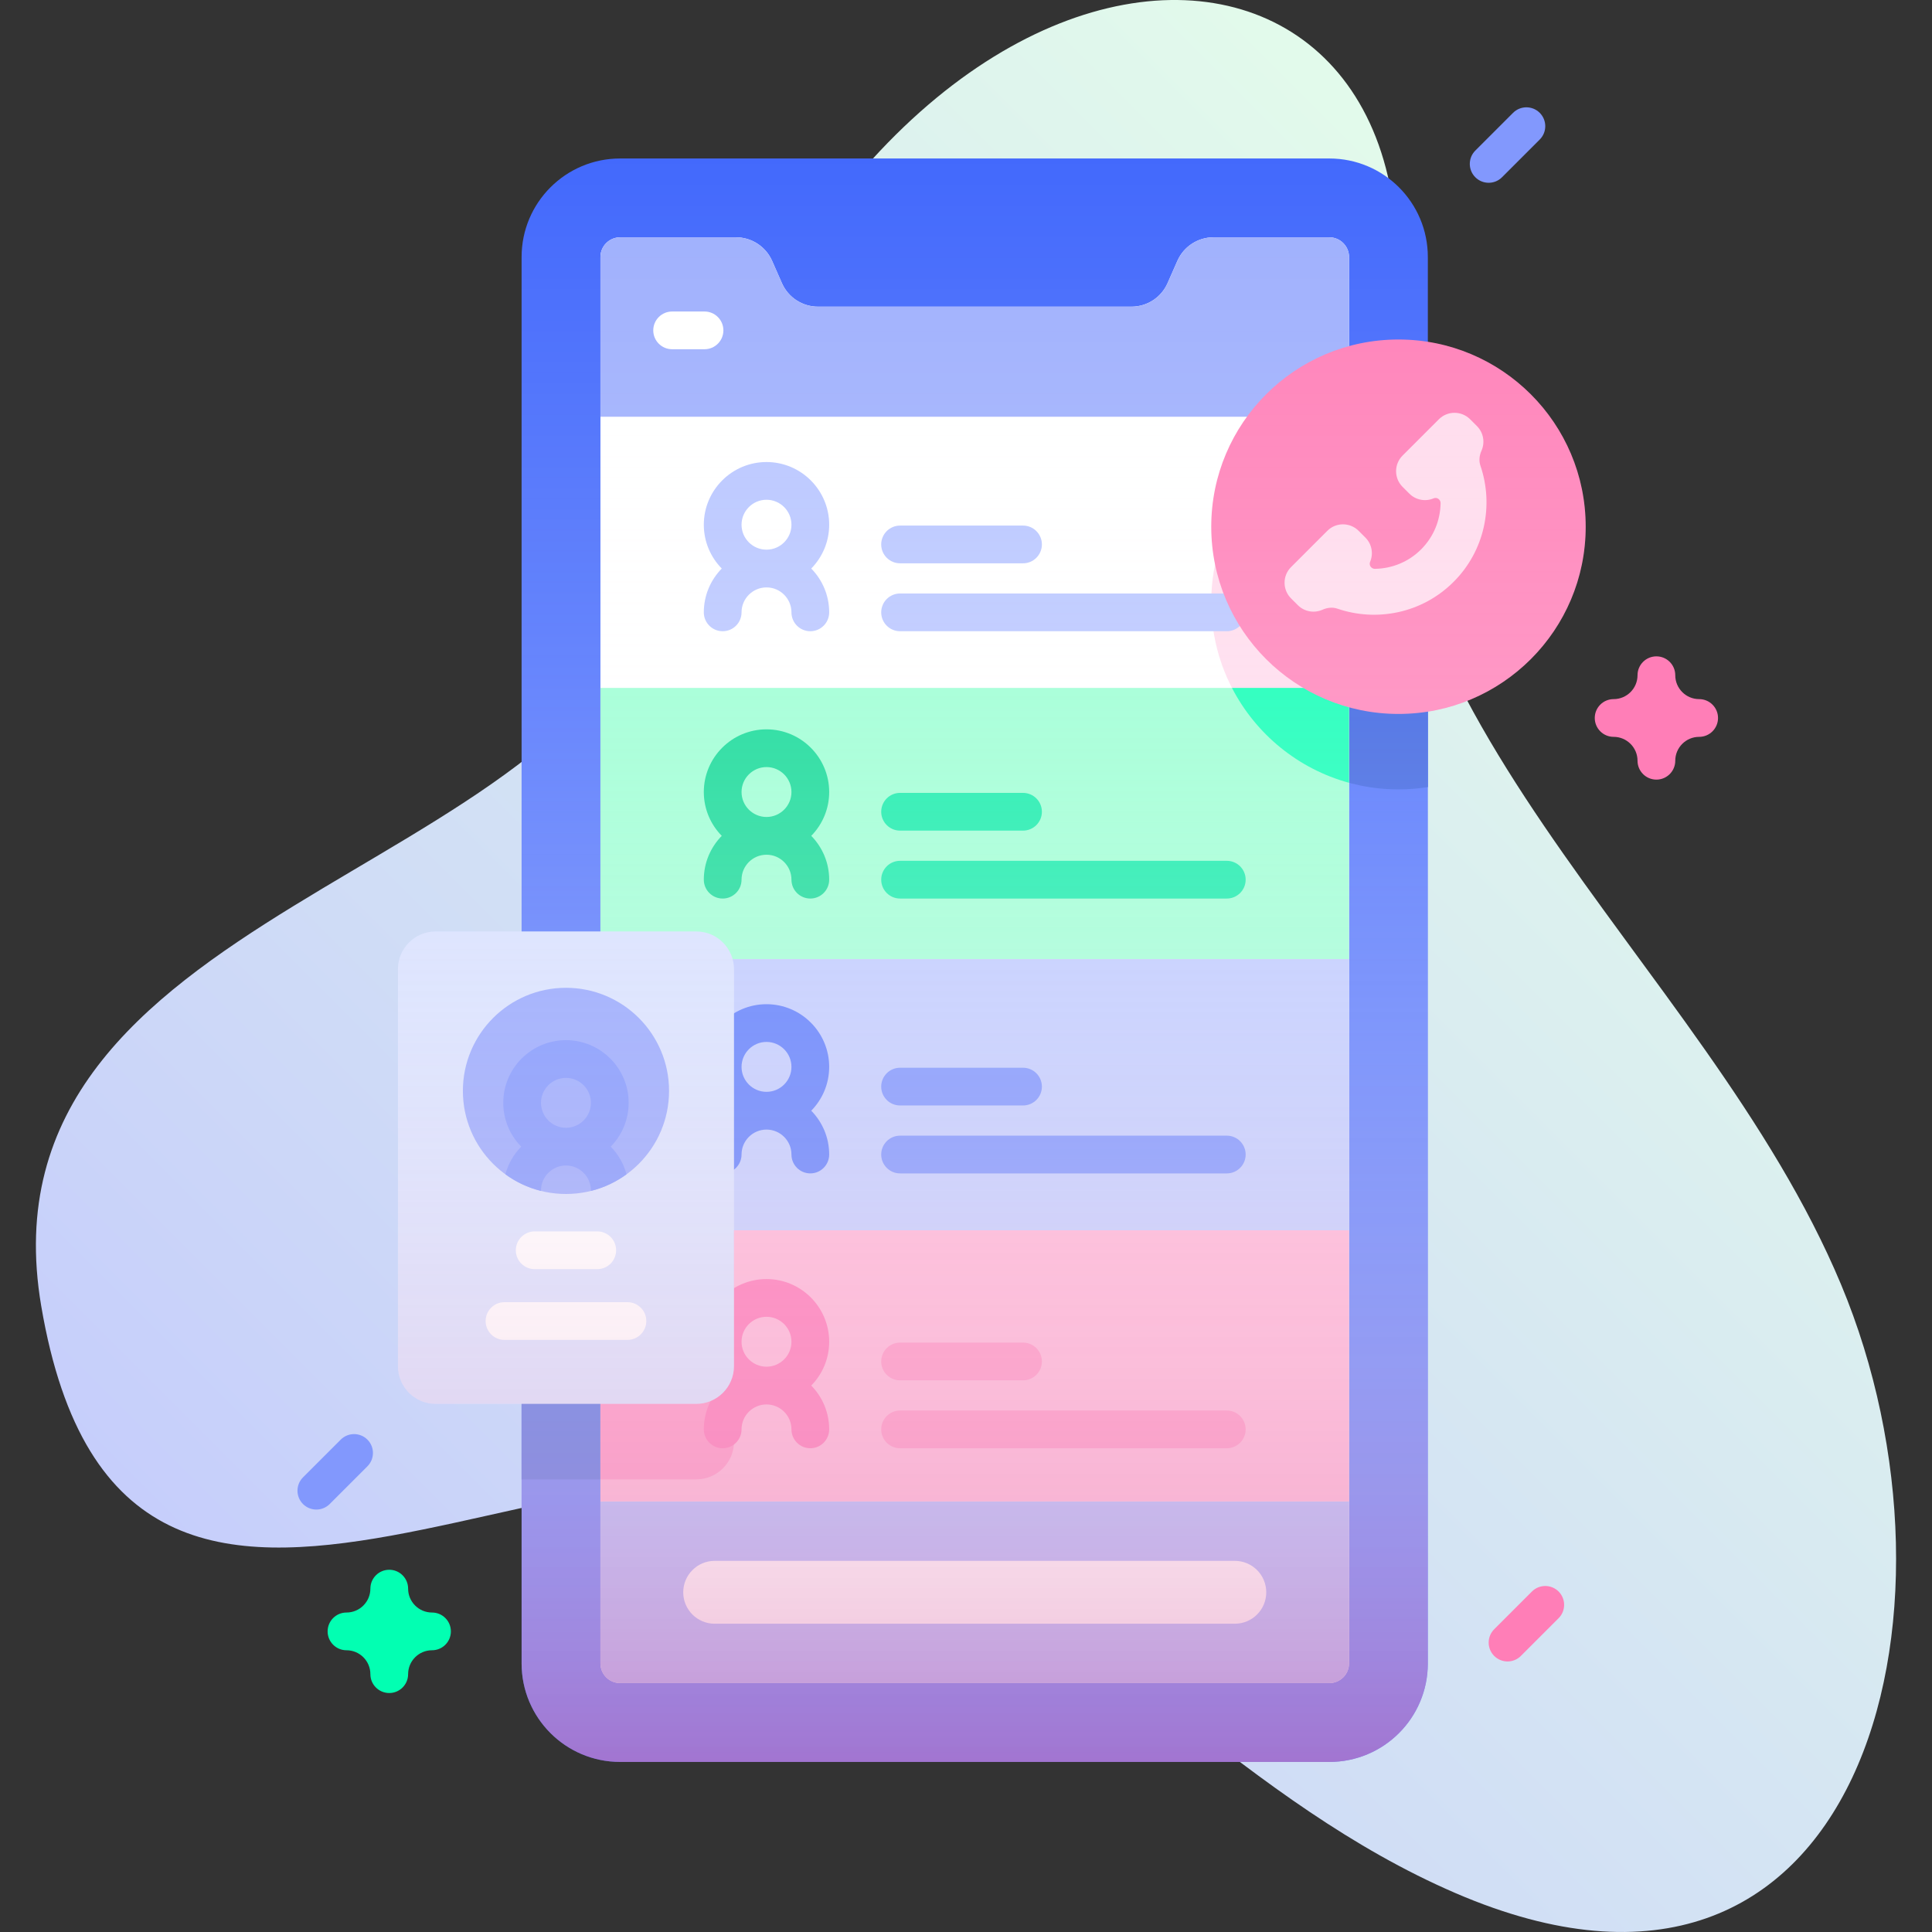 <svg id="Capa_1" enable-background="new 0 0 512 512" height="512" viewBox="0 0 512 512" width="512" xmlns="http://www.w3.org/2000/svg" xmlns:xlink="http://www.w3.org/1999/xlink"><rect x="0" y="0" width="512" height="512" fill="#333333" stroke="none"/><linearGradient id="SVGID_1_" gradientUnits="userSpaceOnUse" x1="129.04" x2="478.333" y1="492.019" y2="142.725"><stop offset="0" stop-color="#c6cefb"/><stop offset=".255" stop-color="#cedaf7"/><stop offset=".989" stop-color="#e2faeb"/></linearGradient><linearGradient id="SVGID_2_" gradientUnits="userSpaceOnUse" x1="262.842" x2="262.842" y1="466.93" y2="42"><stop offset="0" stop-color="#e17db3" stop-opacity=".6"/><stop offset=".011" stop-color="#e283b7" stop-opacity=".593"/><stop offset=".081" stop-color="#eaa4ca" stop-opacity=".552"/><stop offset=".158" stop-color="#f1c1da" stop-opacity=".505"/><stop offset=".244" stop-color="#f6d8e8" stop-opacity=".454"/><stop offset=".343" stop-color="#fae9f2" stop-opacity=".394"/><stop offset=".462" stop-color="#fdf6fa" stop-opacity=".323"/><stop offset=".623" stop-color="#fffdfe" stop-opacity=".227"/><stop offset="1" stop-color="#fff" stop-opacity="0"/></linearGradient><g><g><g><path d="m368.718 88.018c-14.578 99.388 82.819 165.463 119.164 252.349 36.415 87.053 5.577 207.782-102.139 161.335-54.748-23.607-94.549-71.286-146.819-100.051-79.065-43.51-205.652 76.206-228.003-55.566-17.973-105.955 142.023-112.905 163.096-191.456 52.052-194.025 213.203-192.756 194.701-66.611z" fill="url(#SVGID_1_)"/></g><g><g><g><g><g><g><g><g><g><g><g><path d="m378.39 68.11v372.71c0 14.43-11.68 26.11-26.11 26.11h-187.94c-14.42 0-26.11-11.68-26.11-26.11v-372.71c0-14.42 11.69-26.11 26.11-26.11h187.94c14.43 0 26.11 11.69 26.11 26.11z" fill="#4369fc"/><path d="m194.52 276.85v105.2c0 5.52-4.48 10-10 10h-46.29v-125.2h46.29c5.52 0 10 4.47 10 10z" fill="#2d58df"/><path d="m378.39 110.58v98.01c-2.54.4-5.13.61-7.78.61-27.4 0-49.62-22.21-49.62-49.61 0-27.41 22.22-49.62 49.62-49.62 2.65 0 5.24.21 7.78.61z" fill="#2d58df"/><path d="m357.51 68.11v372.71c0 2.88-2.34 5.22-5.23 5.22h-187.94c-2.88 0-5.22-2.34-5.22-5.22v-372.71c0-2.88 2.34-5.22 5.22-5.22h30.71c4.13 0 7.88 2.44 9.56 6.23l2.61 5.93c1.67 3.78 5.42 6.22 9.55 6.22h83.08c4.15 0 7.89-2.44 9.56-6.22l2.62-5.94c1.67-3.78 5.41-6.22 9.55-6.22h30.7c2.89 0 5.23 2.34 5.23 5.22z" fill="#fff"/><path d="m357.51 111.72v95.73c-21.05-5.74-36.52-25-36.52-47.86 0-22.87 15.47-42.13 36.52-47.87z" fill="#ffdaec"/><path d="m357.509 110.443v-42.331c0-2.883-2.34-5.222-5.222-5.222h-30.707c-4.136 0-7.875 2.444-9.546 6.225l-2.622 5.933c-1.671 3.781-5.41 6.225-9.557 6.225h-83.077c-4.136 0-7.886-2.444-9.557-6.225l-2.611-5.922c-1.671-3.792-5.421-6.235-9.557-6.235h-30.707c-2.883 0-5.222 2.34-5.222 5.222v42.332h198.385z" fill="#9eaffd"/><g><path d="m186.705 92.552h-8.583c-2.761 0-5-2.239-5-5s2.239-5 5-5h8.583c2.761 0 5 2.239 5 5s-2.239 5-5 5z" fill="#fff"/></g><path d="m357.506 397.904v42.917c0 2.883-2.34 5.222-5.222 5.222h-187.943c-2.883 0-5.222-2.34-5.222-5.222v-42.917z" fill="#9eaffd"/></g><path d="m335.572 421.979c0 2.298-.93 4.376-2.444 5.891-1.504 1.504-3.583 2.434-5.891 2.434h-137.85c-4.596 0-8.324-3.729-8.324-8.324 0-2.298.93-4.387 2.444-5.891 1.504-1.514 3.582-2.444 5.88-2.444h137.849c4.607-.001 8.336 3.728 8.336 8.334z" fill="#fff"/></g></g></g></g></g></g></g></g><g><g><g><path d="m219.743 139.057c0-9.161-7.453-16.613-16.613-16.613-9.161 0-16.613 7.453-16.613 16.613 0 4.518 1.818 8.615 4.755 11.613-2.936 2.998-4.755 7.095-4.755 11.613 0 2.761 2.239 5 5 5s5-2.239 5-5c0-3.646 2.967-6.613 6.613-6.613s6.613 2.967 6.613 6.613c0 2.761 2.239 5 5 5s5-2.239 5-5c0-4.518-1.818-8.615-4.754-11.613 2.936-2.998 4.754-7.095 4.754-11.613zm-16.613-6.614c3.646 0 6.613 2.967 6.613 6.613s-2.966 6.613-6.613 6.613-6.613-2.967-6.613-6.613 2.967-6.613 6.613-6.613z" fill="#b6c4ff"/></g><g><path d="m325.113 167.283h-86.583c-2.761 0-5-2.239-5-5s2.239-5 5-5h86.583c2.761 0 5 2.239 5 5s-2.238 5-5 5z" fill="#b6c4ff"/></g><g><path d="m271.113 149.283h-32.583c-2.761 0-5-2.239-5-5s2.239-5 5-5h32.583c2.761 0 5 2.239 5 5s-2.238 5-5 5z" fill="#b6c4ff"/></g></g></g><g><path d="m159.12 182.31h198.39v71.86h-198.39z" fill="#96ffd1"/><path d="m357.51 182.31v25.14c-13.51-3.68-24.72-12.94-31.02-25.14z" fill="#02ffb2"/><g><g><path d="m219.743 209.897c0-9.161-7.453-16.613-16.613-16.613-9.161 0-16.613 7.453-16.613 16.613 0 4.518 1.818 8.615 4.755 11.613-2.936 2.998-4.755 7.095-4.755 11.613 0 2.761 2.239 5 5 5s5-2.239 5-5c0-3.646 2.967-6.613 6.613-6.613s6.613 2.967 6.613 6.613c0 2.761 2.239 5 5 5s5-2.239 5-5c0-4.518-1.818-8.615-4.754-11.613 2.936-2.998 4.754-7.095 4.754-11.613zm-16.613-6.614c3.646 0 6.613 2.967 6.613 6.613s-2.966 6.613-6.613 6.613-6.613-2.967-6.613-6.613 2.967-6.613 6.613-6.613z" fill="#00d78f"/></g><g><path d="m325.113 238.123h-86.583c-2.761 0-5-2.239-5-5s2.239-5 5-5h86.583c2.761 0 5 2.239 5 5s-2.238 5-5 5z" fill="#01eba4"/></g><g><path d="m271.113 220.123h-32.583c-2.761 0-5-2.239-5-5s2.239-5 5-5h32.583c2.761 0 5 2.239 5 5s-2.238 5-5 5z" fill="#01eba4"/></g></g></g><g><path d="m159.119 254.174h198.387v71.865h-198.387z" fill="#b6c4ff"/><g><g><path d="m219.743 282.736c0-9.161-7.453-16.613-16.613-16.613-9.161 0-16.613 7.453-16.613 16.613 0 4.518 1.818 8.615 4.755 11.613-2.936 2.998-4.755 7.095-4.755 11.613 0 2.761 2.239 5 5 5s5-2.239 5-5c0-3.646 2.967-6.613 6.613-6.613s6.613 2.967 6.613 6.613c0 2.761 2.239 5 5 5s5-2.239 5-5c0-4.518-1.818-8.615-4.754-11.613 2.936-2.997 4.754-7.095 4.754-11.613zm-16.613-6.613c3.646 0 6.613 2.967 6.613 6.613s-2.966 6.613-6.613 6.613-6.613-2.967-6.613-6.613 2.967-6.613 6.613-6.613z" fill="#4369fc"/></g><g><path d="m325.113 310.963h-86.583c-2.761 0-5-2.239-5-5s2.239-5 5-5h86.583c2.761 0 5 2.239 5 5s-2.238 5-5 5z" fill="#6582fd"/></g><g><path d="m271.113 292.963h-32.583c-2.761 0-5-2.239-5-5s2.239-5 5-5h32.583c2.761 0 5 2.239 5 5s-2.238 5-5 5z" fill="#6582fd"/></g></g></g><g><path d="m159.12 326.04h198.39v71.86h-198.39z" fill="#ffa7ce"/><path d="m194.52 326.04v56.01c0 5.52-4.48 10-10 10h-25.4v-66.01z" fill="#ff7eb7"/><g><g><path d="m219.743 355.576c0-9.161-7.453-16.613-16.613-16.613-9.161 0-16.613 7.453-16.613 16.613 0 4.518 1.818 8.615 4.755 11.613-2.936 2.998-4.755 7.095-4.755 11.613 0 2.761 2.239 5 5 5s5-2.239 5-5c0-3.646 2.967-6.613 6.613-6.613s6.613 2.967 6.613 6.613c0 2.761 2.239 5 5 5s5-2.239 5-5c0-4.518-1.818-8.615-4.754-11.613 2.936-2.997 4.754-7.095 4.754-11.613zm-16.613-6.613c3.646 0 6.613 2.967 6.613 6.613s-2.966 6.613-6.613 6.613-6.613-2.967-6.613-6.613 2.967-6.613 6.613-6.613z" fill="#ff5ba7"/></g><g><path d="m325.113 383.803h-86.583c-2.761 0-5-2.239-5-5s2.239-5 5-5h86.583c2.761 0 5 2.239 5 5s-2.238 5-5 5z" fill="#ff7eb7"/></g><g><path d="m271.113 365.803h-32.583c-2.761 0-5-2.239-5-5s2.239-5 5-5h32.583c2.761 0 5 2.239 5 5s-2.238 5-5 5z" fill="#ff7eb7"/></g></g></g><g><circle cx="370.609" cy="139.586" fill="#ff7eb7" r="49.615"/><g><path d="m385.22 154.198c8.318-8.318 10.68-20.363 7.102-30.806-.444-1.297-.273-2.694.286-3.946.961-2.153.56-4.766-1.207-6.533l-1.799-1.799c-2.289-2.289-6.001-2.289-8.29 0l-9.618 9.618c-2.289 2.289-2.289 6.001 0 8.29l1.799 1.799c1.743 1.743 4.307 2.155 6.443 1.243.869-.371 1.845.318 1.833 1.264-.055 4.446-1.772 8.875-5.157 12.26s-7.814 5.102-12.26 5.157c-.945.012-1.635-.963-1.264-1.833.912-2.135.5-4.7-1.243-6.443l-1.799-1.799c-2.289-2.289-6.001-2.289-8.29 0l-9.618 9.618c-2.289 2.289-2.289 6.001 0 8.29l1.799 1.799c1.767 1.767 4.38 2.168 6.533 1.207 1.252-.559 2.649-.73 3.946-.286 10.442 3.58 22.487 1.218 30.804-7.1z" fill="#ffdaec"/></g></g><g><g><path d="m184.517 372.045h-69.058c-5.523 0-10-4.477-10-10v-105.2c0-5.523 4.477-10 10-10h69.058c5.523 0 10 4.477 10 10v105.2c0 5.523-4.477 10-10 10z" fill="#d1ddff"/></g><circle cx="149.988" cy="289.097" fill="#8298fd" r="27.318"/><g><path d="m166.6 292.26c0-9.16-7.45-16.61-16.61-16.61s-16.62 7.45-16.62 16.61c0 4.52 1.82 8.62 4.76 11.61-1.97 2.01-3.44 4.52-4.19 7.33 2.79 2.04 5.97 3.55 9.42 4.41.01-.04.01-.08.01-.12 0-3.65 2.97-6.62 6.62-6.62 3.64 0 6.61 2.97 6.61 6.62 0 .04 0 .08.01.12 3.45-.86 6.63-2.37 9.42-4.41-.75-2.81-2.21-5.32-4.18-7.33 2.93-2.99 4.75-7.09 4.75-11.61zm-16.61 6.61c-3.65 0-6.62-2.96-6.62-6.61s2.97-6.61 6.62-6.61c3.64 0 6.61 2.96 6.61 6.61s-2.97 6.61-6.61 6.61z" fill="#6582fd"/></g><g><path d="m166.279 355.086h-32.583c-2.761 0-5-2.239-5-5s2.239-5 5-5h32.583c2.761 0 5 2.239 5 5s-2.238 5-5 5z" fill="#fff"/></g><g><path d="m158.279 336.335h-16.583c-2.761 0-5-2.239-5-5s2.239-5 5-5h16.583c2.761 0 5 2.239 5 5s-2.238 5-5 5z" fill="#fff"/></g></g></g><path d="m103.155 448.669c-2.762 0-5-2.239-5-5 0-3.492-2.841-6.333-6.333-6.333-2.762 0-5-2.239-5-5s2.238-5 5-5c3.492 0 6.333-2.841 6.333-6.333 0-2.761 2.238-5 5-5s5 2.239 5 5c0 3.492 2.841 6.333 6.333 6.333 2.762 0 5 2.239 5 5s-2.238 5-5 5c-3.492 0-6.333 2.841-6.333 6.333 0 2.762-2.238 5-5 5z" fill="#02ffb2"/><path d="m438.962 206.606c-2.762 0-5-2.239-5-5 0-3.492-2.841-6.333-6.333-6.333-2.762 0-5-2.239-5-5s2.238-5 5-5c3.492 0 6.333-2.841 6.333-6.333 0-2.761 2.238-5 5-5s5 2.239 5 5c0 3.492 2.842 6.333 6.334 6.333 2.762 0 5 2.239 5 5s-2.238 5-5 5c-3.492 0-6.334 2.841-6.334 6.333 0 2.761-2.238 5-5 5z" fill="#ff7eb7"/><path d="m83.835 400.05c-1.279 0-2.56-.488-3.535-1.464-1.953-1.953-1.953-5.119 0-7.071l10-10c1.951-1.952 5.119-1.952 7.07 0 1.953 1.953 1.953 5.119 0 7.071l-10 10c-.975.976-2.256 1.464-3.535 1.464z" fill="#8298fd"/><path d="m394.512 48.439c-1.279 0-2.56-.488-3.535-1.464-1.953-1.953-1.953-5.119 0-7.071l10-10c1.951-1.952 5.119-1.952 7.07 0 1.953 1.953 1.953 5.119 0 7.071l-10 10c-.976.976-2.256 1.464-3.535 1.464z" fill="#8298fd"/><path d="m399.512 440.303c-1.279 0-2.56-.488-3.535-1.464-1.953-1.953-1.953-5.119 0-7.071l10-10c1.951-1.952 5.119-1.952 7.07 0 1.953 1.953 1.953 5.119 0 7.071l-10 10c-.976.976-2.256 1.464-3.535 1.464z" fill="#ff7eb7"/></g></g><path d="m420.224 139.586c0-24.754-18.13-45.269-41.834-49.004v-22.472c0-14.42-11.68-26.11-26.11-26.11h-187.94c-14.42 0-26.11 11.69-26.11 26.11v178.736h-22.771c-5.523 0-10 4.477-10 10v105.199c0 5.523 4.477 10 10 10h22.771v68.775c0 14.43 11.69 26.11 26.11 26.11h187.94c14.43 0 26.11-11.68 26.11-26.11v-252.23c23.704-3.735 41.834-24.25 41.834-49.004z" fill="url(#SVGID_2_)"/></g></svg>